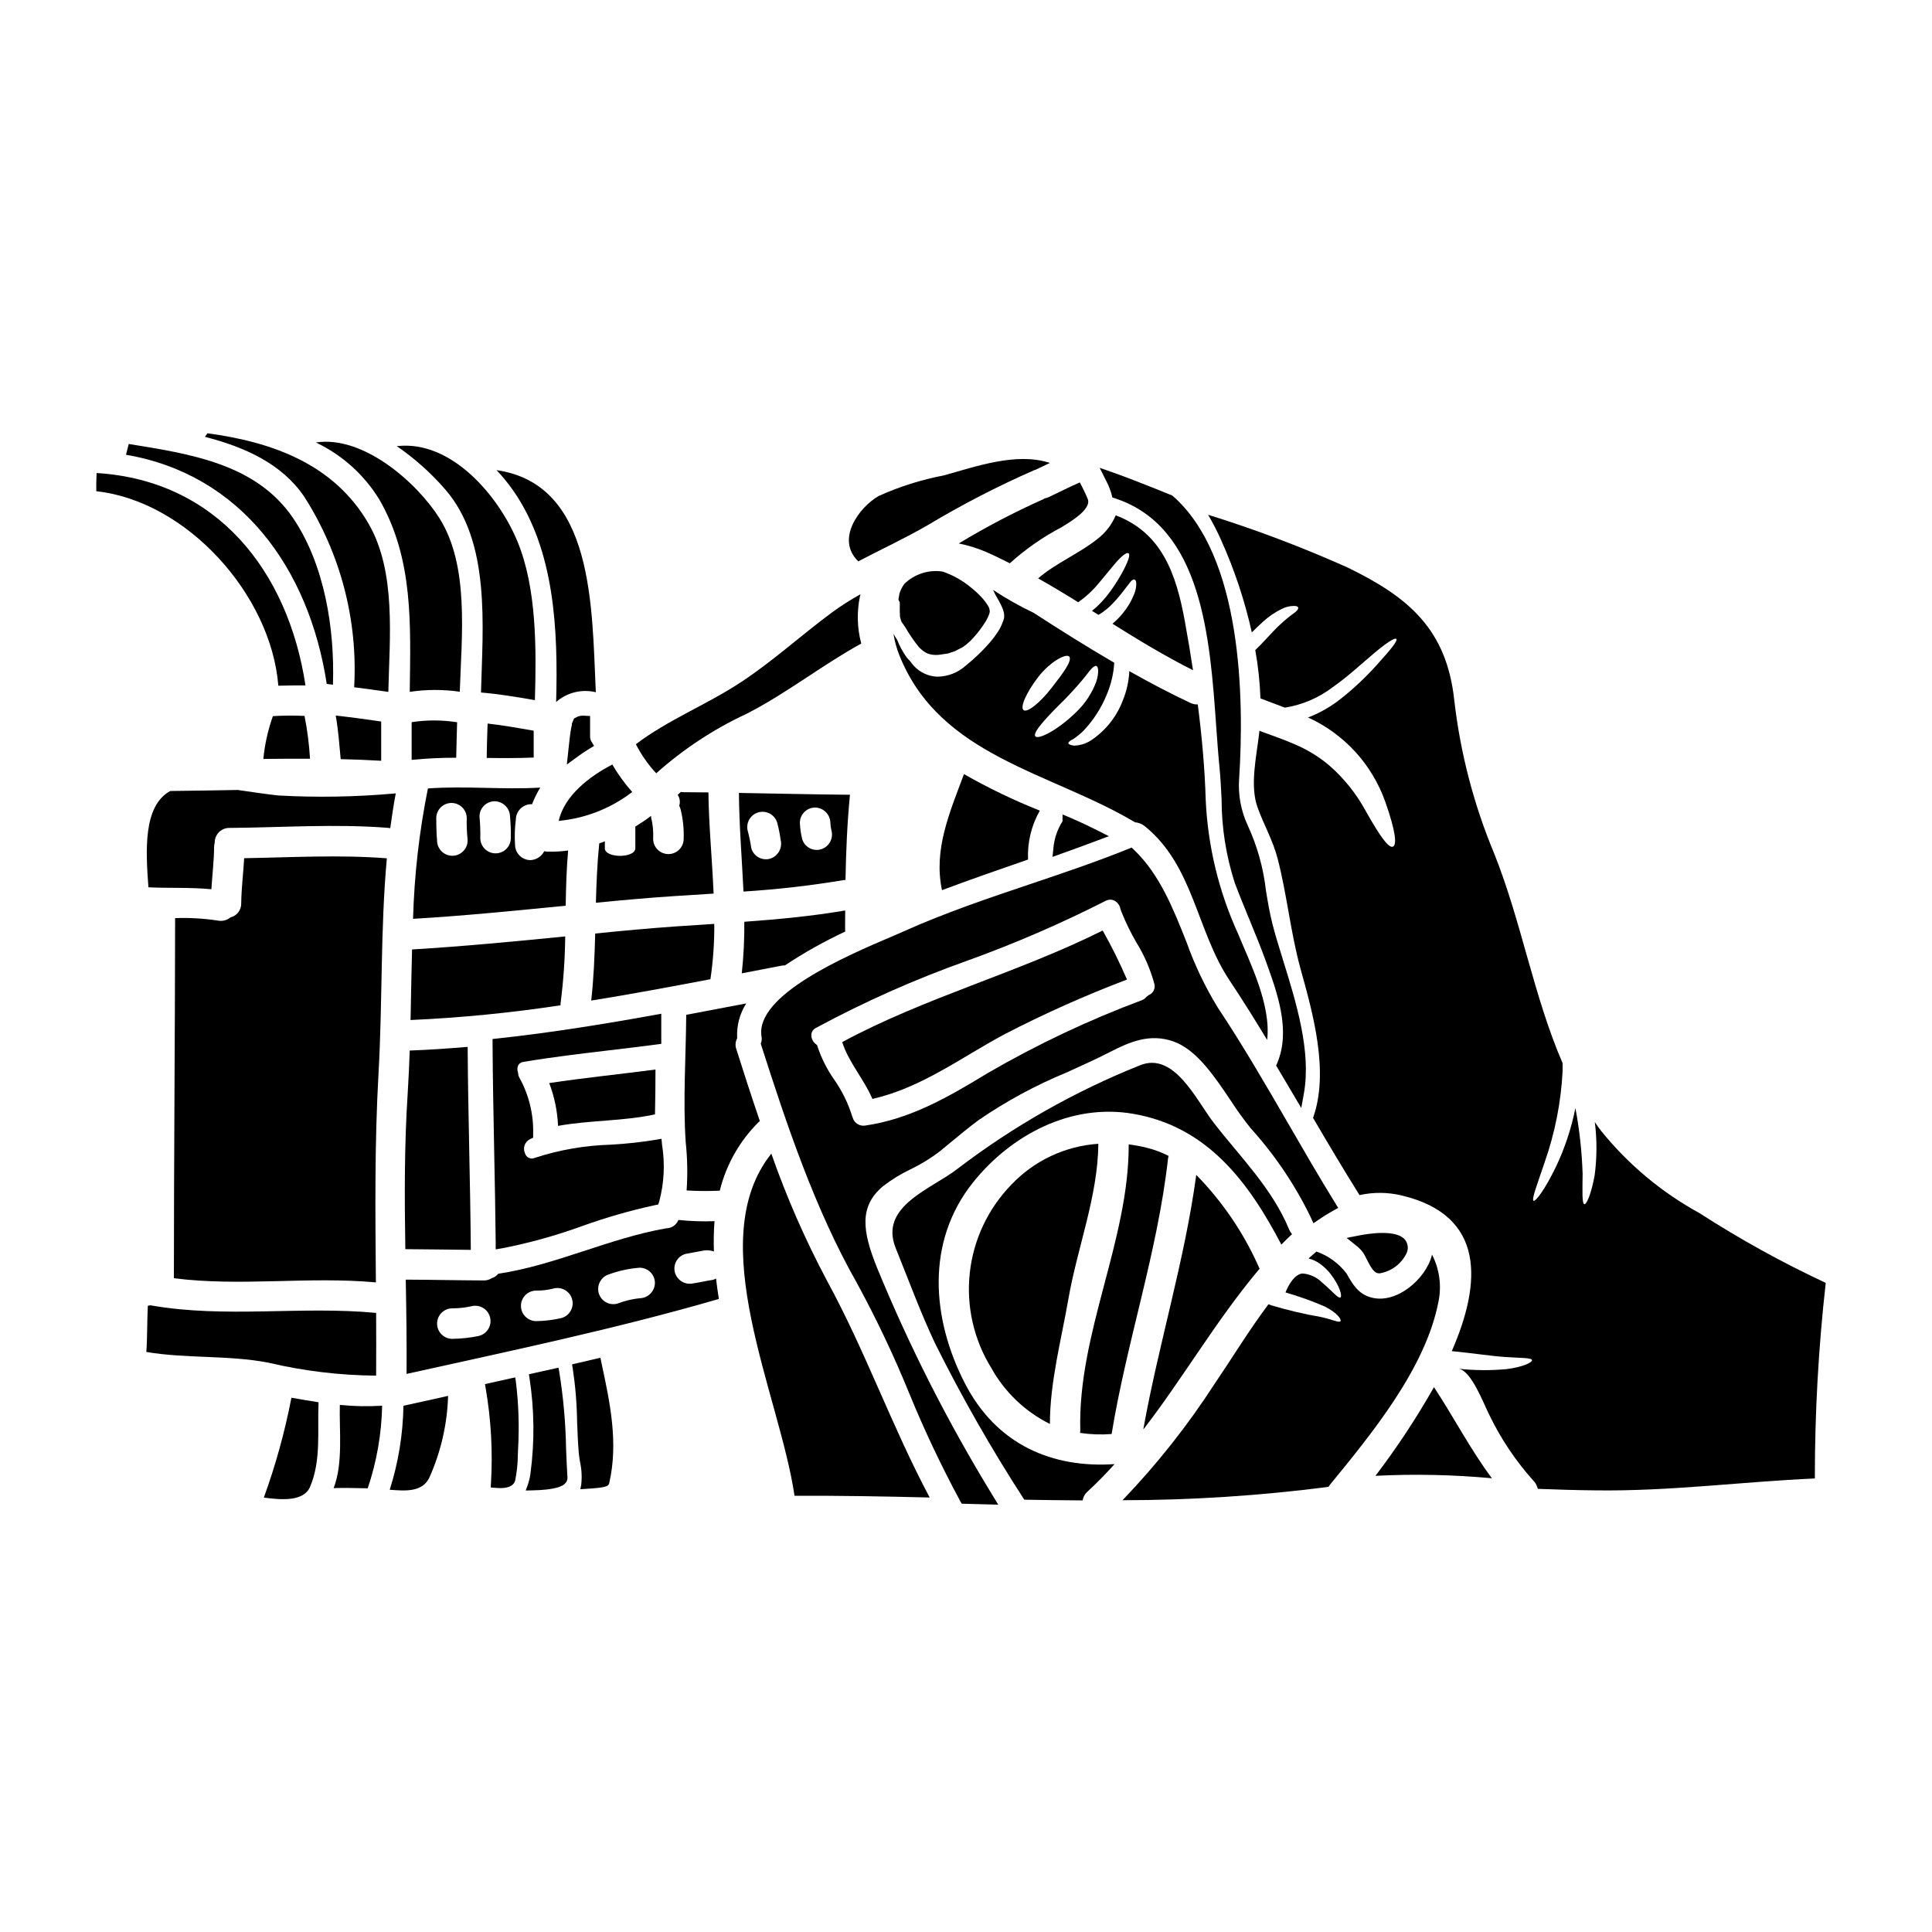 <?xml version="1.0" encoding="UTF-8"?>
<!-- Uploaded to: ICON Repo, www.iconrepo.com, Generator: ICON Repo Mixer Tools -->
<svg fill="#000000" width="800px" height="800px" version="1.1" viewBox="144 144 512 512" xmlns="http://www.w3.org/2000/svg">
 <g>
  <path d="m333.29 388.84c-6.926 0.43-13.855 0.891-20.645 1.508-3.637 0.324-7.273 0.672-10.914 1.051-0.137 5.93-0.395 11.859-1.051 17.762 10.562-1.699 21.129-3.664 31.586-5.66h0.004c0.719-4.852 1.062-9.754 1.02-14.66z"/>
  <path d="m257.4 352.95c-2.293 11.383-3.613 22.941-3.938 34.547 13.504-0.789 26.977-2.152 40.453-3.477 0.078-4.875 0.215-9.758 0.645-14.633h0.004c-1.84 0.262-3.695 0.359-5.551 0.297-0.266-0.008-0.531-0.043-0.789-0.105-0.703 1.402-2.121 2.309-3.691 2.359-2.219-0.035-4.008-1.824-4.043-4.047-0.145-2.246-0.07-4.5 0.219-6.734 0.031-2.215 1.824-4.008 4.043-4.039 0.078-0.004 0.16 0.004 0.238 0.023 0.594-1.539 1.324-3.016 2.184-4.422-9.914 0.605-19.883-0.5-29.773 0.23zm17.711 3.398v-0.004c2.215 0.043 4.004 1.828 4.051 4.043 0.176 1.898 0.246 3.809 0.211 5.715 0 2.234-1.809 4.043-4.043 4.043-2.231 0-4.043-1.809-4.043-4.043 0.039-1.906-0.035-3.816-0.215-5.715-0.004-1.074 0.418-2.102 1.176-2.863 0.758-0.758 1.785-1.184 2.859-1.18zm-7.414 4.363c-0.059 1.906 0.016 3.816 0.215 5.715 0.086 1.113-0.293 2.211-1.043 3.035-0.754 0.828-1.812 1.305-2.93 1.324-1.113 0.016-2.191-0.426-2.969-1.227-0.777-0.801-1.191-1.887-1.145-3-0.215-1.805-0.215-5.848-0.215-5.848 0.066-2.184 1.855-3.918 4.039-3.918s3.973 1.734 4.043 3.918z"/>
  <path d="m304.29 368.79v-1.832c-0.484 0.188-0.969 0.395-1.48 0.539-0.539 5.227-0.754 10.508-0.891 15.742 3.582-0.352 7.141-0.699 10.727-0.996 6.691-0.594 13.555-0.996 20.469-1.43-0.395-9.242-1.297-18.41-1.375-26.816-2.184 0-4.363-0.055-6.551-0.055l0.004 0.004c-0.254 0.004-0.508-0.023-0.758-0.078-0.27 0.27-0.566 0.512-0.836 0.789h0.004c0.57 0.848 0.715 1.914 0.395 2.883 0.164 0.301 0.289 0.617 0.371 0.945 0.633 2.555 0.906 5.184 0.812 7.812 0 2.234-1.812 4.043-4.043 4.043-2.234 0-4.043-1.809-4.043-4.043 0.102-1.902-0.082-3.809-0.543-5.66-0.012-0.141-0.012-0.285 0-0.426-1.324 1.023-2.754 1.941-4.203 2.859 0 0.105 0.023 0.215 0.023 0.324v5.387c0.004 2.703-8.082 2.703-8.082 0.008z"/>
  <path d="m291.89 442.37c8.488-1.539 17.223-1.211 25.688-3.047 0.082-3.883 0.133-7.894 0.133-11.887-9.379 1.238-18.809 2.184-28.164 3.586h0.004c1.379 3.633 2.172 7.465 2.34 11.348z"/>
  <path d="m253.09 335.38v9.996c3.926-0.391 7.867-0.582 11.809-0.566 0.055-3.148 0.16-6.277 0.242-9.402h0.004c-3.992-0.633-8.059-0.641-12.055-0.027z"/>
  <path d="m273.22 335.75c-0.105 3.043-0.215 6.062-0.238 9.109 4.176 0.055 8.324 0.078 12.477-0.105 0-0.082-0.027-0.137-0.027-0.215v-6.902c-4.07-0.699-8.113-1.43-12.211-1.887z"/>
  <path d="m274.97 449.41c0.156 7.984 0.316 15.973 0.395 23.961v1.727l1.703-0.289v0.004c7.219-1.41 14.316-3.383 21.227-5.902 6.301-2.266 12.742-4.117 19.285-5.535l0.836-0.156 0.285-0.789h-0.004c1.305-4.906 1.562-10.031 0.754-15.047l-0.145-1.598-1.574 0.281h-0.004c-3.91 0.629-7.852 1.059-11.805 1.285-6.844 0.188-13.621 1.355-20.129 3.473-0.5 0.246-1.082 0.262-1.594 0.039-0.512-0.223-0.898-0.66-1.059-1.191-0.664-1.402-0.086-3.082 1.305-3.777l0.844-0.395v-0.922 0.004c0.148-5.219-1.105-10.387-3.629-14.957-0.195-0.332-0.309-0.703-0.332-1.086l-0.07-0.375c-0.234-0.637-0.191-1.344 0.125-1.949 0.324-0.465 0.84-0.766 1.41-0.812 7.551-1.27 15.285-2.184 22.762-3.07 4.141-0.492 8.266-0.98 12.414-1.531l1.277-0.168v-7.984l-1.734 0.316c-16.188 2.93-29.426 4.914-41.648 6.238l-1.328 0.141v1.336c0.055 9.578 0.246 19.156 0.434 28.73z"/>
  <path d="m261.9 273.6c12.184 13.883 10.023 36.277 9.57 53.922 4.797 0.395 9.539 1.211 14.285 2.023 0.395-13.582 0.484-29.566-4.555-41.883-5.039-12.316-17.656-27.133-32.047-25.422 4.711 3.231 8.996 7.047 12.746 11.359z"/>
  <path d="m244.53 276.38c9.109 15.766 8.266 33.367 8.059 50.965h-0.004c4.394-0.656 8.863-0.664 13.262-0.027 0.484-14.902 2.559-33.418-5.414-46.031-6.012-9.484-20.188-21.938-32.719-20.027h-0.004c6.957 3.301 12.801 8.555 16.82 15.121z"/>
  <path d="m292.06 361.54c7.086-0.664 13.84-3.316 19.484-7.652-1.992-2.246-3.758-4.684-5.281-7.277-5.898 3.047-12.691 8.168-14.203 14.93z"/>
  <path d="m234.29 345.18c3.543 0.082 7.141 0.215 10.727 0.434v-10.406c-4.016-0.594-8.035-1.133-12.047-1.574 0.684 3.777 0.953 7.664 1.32 11.547z"/>
  <path d="m291.38 330.04c2.871-2.527 6.797-3.496 10.516-2.59-1.051-22.773-0.484-55.105-26.305-58.859 1.605 1.691 3.086 3.504 4.418 5.418 11.051 15.82 11.883 37.113 11.371 56.031z"/>
  <path d="m294.71 342.02-0.488 4.574 2.699-1.969c1.066-0.789 2.133-1.516 3.258-2.191l1.254-0.758-0.75-1.258v-0.004c-0.215-0.387-0.32-0.824-0.305-1.266v-5.402l-1.406-0.066c-0.668-0.082-1.344 0.012-1.969 0.266l-0.871 0.453-0.629 1.48 0.09 0.109c-0.09 0.301-0.156 0.566-0.156 0.586-0.336 1.746-0.531 3.598-0.727 5.445z"/>
  <path d="m224.6 275.59c9.621 15.031 14.262 32.715 13.258 50.535 3.019 0.395 6.039 0.789 9.055 1.238 0.324-14.445 2.129-31.859-5.254-44.602-9.137-15.797-25.547-21.648-42.691-23.934-0.215 0.324-0.434 0.621-0.648 0.945 10.387 2.664 20.297 7.031 26.281 15.816z"/>
  <path d="m393.64 379.9c7.551-2.828 15.172-5.477 22.801-8.117-0.203-4.527 0.879-9.023 3.125-12.961-6.918-2.746-13.637-5.981-20.102-9.676-3.793 10.16-8.121 20.051-5.824 30.754z"/>
  <path d="m252.06 433.45c-0.918 13.934-0.863 27.762-0.645 41.59 5.766 0.027 11.559 0.133 17.355 0.188-0.133-17.953-0.727-35.871-0.836-53.797-5.117 0.434-10.234 0.789-15.352 0.973-0.117 3.684-0.305 7.375-0.523 11.047z"/>
  <path d="m341.25 388.28c0.047 4.562-0.18 9.129-0.672 13.664l10.48-2.023c0.312-0.051 0.629-0.078 0.945-0.078 5.106-3.383 10.457-6.387 16.008-8.977 0-0.16-0.051-0.324-0.051-0.512 0.023-1.695 0.023-3.371 0.023-5.066-8.73 1.484-17.734 2.348-26.734 2.992z"/>
  <path d="m438.59 275.05 0.191 0.789 0.789 0.254c22.996 7.578 25.07 36.836 26.734 60.348 0.27 3.769 0.523 7.379 0.855 10.711 0.289 2.906 0.434 5.797 0.574 8.66v-0.004c0.004 7.5 1.176 14.953 3.469 22.094 1.234 3.293 2.566 6.539 3.902 9.781 1.457 3.543 2.91 7.086 4.231 10.691 3.18 8.746 6.785 18.656 3.148 27.328l-0.289 0.688 6.656 11.238 0.699-3.898c1.969-11.078-2.023-24.008-5.562-35.395-1.039-3.348-2.023-6.516-2.754-9.379-0.758-2.941-1.258-5.988-1.746-8.934-0.676-5.973-2.301-11.797-4.812-17.254-1.828-3.894-2.617-8.195-2.289-12.484 1.352-21.102 0.844-58.895-17.711-74.953l-3.508-1.426c-4.012-1.602-8.156-3.258-12.312-4.723l-3.434-1.203 1.625 3.258c0.66 1.207 1.176 2.488 1.543 3.812z"/>
  <path d="m447.3 362.89c13.02 10.43 13.75 27.734 22.535 40.91 3.449 5.176 6.738 10.457 9.969 15.797 1.105-9.301-4.555-20.469-7.762-28.273-5.059-11.102-7.949-23.07-8.512-35.254-0.242-8.434-1.027-16.926-2.106-25.387v-0.004c-0.672 0.035-1.34-0.098-1.941-0.391-5.578-2.613-10.941-5.473-16.223-8.434v0.395l-0.004-0.004c-0.16 2.559-0.742 5.07-1.723 7.441-1.664 4.371-4.672 8.098-8.598 10.645-1.285 0.785-2.75 1.223-4.258 1.27-0.945-0.109-1.484-0.328-1.535-0.621-0.051-0.297 0.395-0.699 1.262-1.105l0.004-0.004c0.941-0.629 1.824-1.344 2.641-2.129 2.703-2.828 4.84-6.148 6.297-9.781 1.113-2.644 1.77-5.461 1.941-8.328-7.223-4.203-14.312-8.66-21.426-13.262h-0.004c-3.695-1.754-7.262-3.773-10.668-6.035 0.789 2.156 3.691 5.445 2.754 7.977-0.281 0.836-0.633 1.648-1.051 2.426-0.828 1.344-1.766 2.613-2.805 3.801-1.875 2.121-3.934 4.078-6.141 5.852-2.078 1.875-4.777 2.922-7.578 2.934-2.356-0.09-4.578-1.117-6.172-2.856-0.352-0.395-0.672-0.789-0.941-1.18-0.395-0.395-0.699-0.754-1-1.105v-0.004c-1.027-1.434-1.867-2.988-2.504-4.637-0.352-0.504-0.676-1.031-0.973-1.574 0.305 1.922 0.816 3.805 1.535 5.609 10.68 26.922 40.059 30.973 62.48 44.34 0.914 0.066 1.785 0.406 2.504 0.973zm-32.043-30.699c-0.996-0.789 0.754-4.691 3.91-8.812 3.312-4.234 7.547-6.336 8.219-5.336 0.754 1.078-1.574 4.258-4.637 8.168-3.125 4.066-6.523 6.734-7.492 5.981zm3.125 6.949c-0.836-1.023 3.125-5.199 7.816-9.809 2.262-2.363 4.203-4.531 5.512-6.199 1.262-1.672 2.18-2.801 2.828-2.641 0.562 0.16 0.727 1.75 0 4.125-1.105 2.973-2.852 5.668-5.113 7.894-5.137 5.07-10.285 7.551-11.043 6.633z"/>
  <path d="m425.58 359.85v1.801c-1.367 2.144-2.199 4.586-2.418 7.117l-0.234 2.312 2.195-0.789c3.211-1.133 6.402-2.32 9.59-3.512l3.148-1.18-3.012-1.523c-2.363-1.195-4.769-2.324-7.219-3.383z"/>
  <path d="m369.25 354.62c-9.809-0.082-19.617-0.324-29.43-0.488 0.082 8.922 0.812 17.602 1.211 26.145v-0.004c8.852-0.555 17.668-1.562 26.418-3.016 0.203-0.043 0.41-0.059 0.617-0.055 0.133-7.543 0.449-15.039 1.184-22.582zm-21.203 16.953c-1.031 0.285-2.137 0.145-3.066-0.387-0.93-0.531-1.609-1.41-1.891-2.445-0.211-1.508-0.516-3.004-0.914-4.477-0.598-2.156 0.672-4.391 2.828-4.984 2.16-0.598 4.391 0.672 4.988 2.828 0.387 1.473 0.684 2.969 0.887 4.477 0.535 2.152-0.711 4.344-2.832 4.988zm13.477-2.481c-1.027 0.285-2.129 0.152-3.059-0.375-0.93-0.523-1.613-1.398-1.898-2.43-0.332-1.387-0.531-2.805-0.594-4.231 0.004-2.231 1.812-4.039 4.043-4.047 2.219 0.039 4.008 1.828 4.043 4.047 0 0 0.078 0.699 0.078 0.863-0.023 0-0.023 0-0.023-0.027l0.238 1.238h0.004c0.555 2.148-0.703 4.352-2.84 4.961z"/>
  <path d="m389.81 283.2c9.145-5.488 18.633-10.383 28.406-14.66 0.082-0.027 0.16-0.027 0.242-0.055 1.262-0.617 2.508-1.211 3.769-1.801-8.84-2.941-19.832 1.023-28.133 3.312-5.934 1.129-11.715 2.957-17.223 5.441-5.199 2.965-11.48 11.508-5.414 17.32 6.102-3.199 12.367-6.086 18.352-9.559z"/>
  <path d="m342 333.09c10.629-5.473 19.859-12.832 30.242-18.543-1.098-4.113-1.211-8.43-0.328-12.594 0.027-0.16 0.109-0.324 0.137-0.484h0.004c-2.617 1.449-5.137 3.059-7.551 4.82-8.141 6.012-15.848 13.07-24.309 18.598-8.973 5.902-19.109 9.84-27.68 16.336 1.43 2.805 3.242 5.398 5.391 7.707 7.207-6.438 15.328-11.773 24.094-15.84z"/>
  <path d="m292.55 409.95c0.762-5.898 1.176-11.84 1.238-17.789-13.531 1.348-27.031 2.641-40.59 3.453-0.164 6.223-0.273 12.477-0.395 18.703h0.004c13.301-0.598 26.562-1.902 39.727-3.906-0.012-0.156-0.004-0.309 0.016-0.461z"/>
  <path d="m382.51 307.5c0.109 0.461 0.273 0.867 0.395 1.297 0.395 0.484 0.727 1.023 1.133 1.645v-0.004c1.02 1.77 2.184 3.457 3.473 5.039 0.66 0.715 1.445 1.301 2.32 1.727 0.91 0.309 1.871 0.426 2.828 0.348 0.699-0.105 1.402-0.211 2.074-0.297 0.309-0.012 0.613-0.086 0.891-0.215l0.727-0.238h0.004c0.516-0.129 1.008-0.34 1.453-0.625 0.484-0.27 0.996-0.457 1.43-0.75 0.66-0.473 1.293-0.984 1.887-1.539 0.645-0.672 1.266-1.348 1.859-2.074h-0.004c0.859-1.062 1.648-2.176 2.363-3.344 0.645-1.156 1.133-2.316 0.891-2.859v0.004c-0.016-0.176-0.055-0.348-0.109-0.512-0.047-0.066-0.082-0.141-0.109-0.215-0.113-0.238-0.242-0.461-0.395-0.676-0.355-0.551-0.75-1.078-1.18-1.574-1.004-1.117-2.102-2.144-3.285-3.074-2.188-1.793-4.68-3.18-7.359-4.094-3.703-0.555-7.449 0.652-10.133 3.262-0.574 0.773-1.012 1.641-1.297 2.562-0.105 0.539-0.188 1.051-0.27 1.574l0.133 0.395c0.051 0 0.215 0.27 0.215 0.352v0.891c0.016 1.242-0.012 2.027 0.066 2.996z"/>
  <path d="m420.83 276.08c-0.133 0.082-0.297 0.188-0.457 0.273v-0.004c-7.664 3.426-15.105 7.324-22.289 11.672 2.516 0.504 4.977 1.273 7.332 2.289 2.102 0.918 4.148 1.941 6.195 2.965 4.156-3.75 8.766-6.965 13.723-9.566 1.668-1.051 8-4.609 6.949-7.41v-0.004c-0.625-1.52-1.336-3.004-2.129-4.445-2.754 1.18-5.445 2.59-8.164 3.856-0.367 0.18-0.758 0.305-1.16 0.375z"/>
  <path d="m429.73 303.6c2.066-1.441 3.922-3.164 5.512-5.117 1.723-2.078 3.07-3.695 4.094-4.938 2.129-2.504 3.316-3.231 3.746-2.91 0.43 0.324 0.133 1.617-1.375 4.527v0.004c-1.043 1.969-2.227 3.859-3.543 5.66-1.363 1.887-2.965 3.59-4.769 5.066 0.594 0.352 1.18 0.699 1.723 1.051h0.004c1.336-0.789 2.562-1.762 3.641-2.883 1.145-1.191 2.215-2.453 3.207-3.773 0.75-0.996 1.289-1.695 1.668-2.152 0.379-0.457 0.754-0.621 1.023-0.539s0.461 0.395 0.461 1.051v-0.004c0.008 1.043-0.215 2.074-0.648 3.019-0.719 1.77-1.711 3.414-2.938 4.879-0.816 1.004-1.727 1.926-2.723 2.754 6.953 4.367 14.016 8.629 21.348 12.32-0.648-4.328-1.379-8.66-2.156-12.91-2.316-12.832-6.199-23.531-18.324-28.137l-0.004-0.004c-1 2.383-2.586 4.473-4.609 6.078-4.934 4.016-11.16 6.496-15.957 10.629 3.59 2.016 7.117 4.144 10.621 6.328z"/>
  <path d="m208.71 371.43c-0.238 3.992-0.727 7.949-0.789 11.969h0.004c0.039 1.758-1.152 3.305-2.859 3.723-0.945 0.781-2.195 1.086-3.394 0.832-3.727-0.562-7.5-0.781-11.266-0.645-0.027 31.801-0.324 63.602-0.324 95.434 17.73 2.262 35.684-0.539 53.531 1.105-0.16-18.465-0.352-36.844 0.699-55.438 1.078-18.977 0.484-38.059 2.207-56.949-12.59-0.984-25.176-0.242-37.809-0.031z"/>
  <path d="m438.59 524.03c4.016-24.555 12.184-48.266 14.957-73.035v-0.004c0.031-0.227 0.074-0.449 0.137-0.672-1.781-0.898-3.648-1.605-5.578-2.102-1.645-0.41-3.309-0.723-4.988-0.945 0.105 25.387-13.555 50.102-12.828 75.816-0.004 0.215-0.02 0.43-0.055 0.645 2.766 0.414 5.57 0.516 8.355 0.297z"/>
  <path d="m399.73 510.64c-8.812-17.086-10.484-37.516 2.152-53.309 10.055-12.559 25.93-20.996 42.395-18.164 19.68 3.371 30.617 18.082 39.297 34.66 0.918-0.945 1.863-1.863 2.828-2.754l0.004-0.004c-0.305-0.344-0.551-0.734-0.73-1.156-4.582-11.078-12.883-19.137-20.074-28.434-4.594-5.953-10.461-18.918-19.551-15.141-17.215 6.883-33.414 16.066-48.16 27.297-6.867 5.445-21.043 9.895-16.512 21.148 3.394 8.383 6.523 16.953 10.375 25.121 7.106 14.281 15.016 28.148 23.691 41.531 5.148 0.078 10.32 0.16 15.469 0.188l-0.004 0.004c0.137-0.887 0.574-1.695 1.242-2.293 2.562-2.363 4.934-4.797 7.223-7.332-16.359 1.113-31.211-5.004-39.645-21.363z"/>
  <path d="m375.2 435.23c12.934-2.965 23.125-10.727 34.793-17.031 10.598-5.496 21.508-10.375 32.668-14.609-1.906-4.445-4.059-8.781-6.441-12.992-22.434 11.211-46.922 17.652-69.023 29.562 1.723 5.426 5.766 9.816 8.004 15.07z"/>
  <path d="m376.44 480c-3.883-9.637-4.863-16.266 1.574-21.648v0.004c2.266-1.75 4.711-3.254 7.297-4.484 2.766-1.328 5.383-2.938 7.812-4.805l2.566-2.121c2.504-2.074 5.09-4.223 7.727-6.16 7.309-5.004 15.121-9.227 23.309-12.598 3.777-1.715 7.691-3.488 11.391-5.375 5.34-2.754 10.629-4.992 16.812-2.832 6.184 2.156 10.961 9.336 15.223 15.676 1.648 2.551 3.426 5.016 5.328 7.383 6.379 7.051 11.723 14.977 15.867 23.531l0.723 1.605 1.453-0.992c1.223-0.84 2.484-1.621 3.762-2.328l1.355-0.75-0.812-1.316c-4.231-6.852-8.352-13.969-12.336-20.859-5.969-10.297-12.133-20.949-18.82-30.992l0.004 0.004c-3.344-5.484-6.113-11.293-8.266-17.344-3.488-8.785-7.086-17.867-13.832-24.328l-0.691-0.66-0.883 0.359c-8.512 3.441-17.402 6.434-25.996 9.328-11.094 3.738-22.574 7.606-33.457 12.496-0.84 0.395-1.969 0.859-3.297 1.43-11.809 5.035-36.363 15.512-34.426 26.57 0.074 0.445 0.051 0.902-0.078 1.336l-0.141 0.449 0.141 0.445c6.785 21.254 14.332 43.621 25.297 62.918v-0.004c5.156 9.457 9.781 19.191 13.848 29.164 4.008 9.789 8.531 19.359 13.555 28.668l0.414 0.727 9.676 0.254-1.391-2.305h-0.004c-11.832-19.293-22.102-39.508-30.703-60.445zm61.844-97.574c0.375 0 0.746 0.094 1.078 0.273 0.848 0.465 1.434 1.297 1.574 2.258l0.305 0.789-0.004-0.004c1.117 2.781 2.43 5.473 3.938 8.062 2.106 3.402 3.707 7.098 4.75 10.965 0.312 1.23-0.344 2.5-1.531 2.957l-0.57 0.449v-0.004c-0.309 0.395-0.715 0.695-1.18 0.875-14.164 5.293-27.855 11.77-40.934 19.359-10.809 6.594-20.715 12.203-32.508 13.895-1.473 0.191-2.856-0.734-3.242-2.168l-0.105-0.246c-1.082-3.504-2.707-6.816-4.812-9.816-1.859-2.652-3.328-5.559-4.359-8.629l-0.129-0.453-0.367-0.297v0.004c-0.77-0.602-1.207-1.531-1.184-2.504 0.066-0.766 0.527-1.438 1.215-1.777 12.906-6.961 26.328-12.922 40.145-17.832 12.52-4.516 24.742-9.801 36.605-15.828 0.406-0.219 0.855-0.332 1.316-0.328z"/>
  <path d="m348.41 449.73c-18.383 23.047 2.184 63.738 6.148 90.668 11.883-0.055 23.824 0.16 35.816 0.457-9.945-18.648-17.008-38.754-27.16-57.352v-0.004c-5.789-10.863-10.738-22.152-14.805-33.77z"/>
  <path d="m345.37 441.1c-2.184-6.387-4.231-12.75-6.227-19.027-0.352-0.957-0.273-2.016 0.215-2.91-0.191-3.258 0.648-6.492 2.398-9.242-5.281 0.996-10.594 2.019-15.902 3.016-0.055 10.539-0.891 22.59-0.133 33.77 0.453 4.242 0.535 8.52 0.238 12.777 2.926 0.176 5.863 0.195 8.789 0.055 1.699-6.875 5.25-13.148 10.266-18.141 0.109-0.105 0.246-0.191 0.355-0.297z"/>
  <path d="m412.02 457.95c-6.176 6.348-10.055 14.578-11.016 23.379-0.965 8.805 1.047 17.68 5.707 25.211 3.555 6.394 8.969 11.562 15.523 14.824 0-11.102 3.019-22.285 4.91-33.176 2.344-13.5 7.84-27.301 7.922-41.074h-0.004c-8.77 0.586-16.996 4.457-23.043 10.836z"/>
  <path d="m332.79 483.2c-1.672 0.238-3.289 0.645-4.961 0.887v-0.004c-2.144 0.547-4.336-0.703-4.961-2.824-0.594-2.144 0.66-4.363 2.805-4.961 1.672-0.273 3.289-0.648 4.961-0.918l-0.004 0.004c0.863-0.117 1.742-0.027 2.562 0.266-0.094-2.676-0.043-5.359 0.164-8.027-3.195 0.117-6.391 0.008-9.57-0.324-0.027 0.023-0.027 0.078-0.055 0.105-0.535 1.258-1.758 2.082-3.125 2.102-15.199 2.641-29.379 9.785-44.551 12.047-0.457 0.559-1.066 0.969-1.754 1.184-0.633 0.406-1.375 0.613-2.129 0.594-6.871-0.027-13.746-0.188-20.645-0.215 0.16 8.301 0.27 16.629 0.215 24.984 27.707-6.148 55.496-11.941 82.766-19.863-0.297-1.805-0.539-3.613-0.754-5.414v-0.004c-0.293 0.191-0.621 0.324-0.965 0.383zm-61.773 14.82c-2.352 0.492-4.742 0.754-7.144 0.789-2.231 0-4.043-1.809-4.043-4.043 0-2.231 1.812-4.043 4.043-4.043 1.676 0 3.348-0.18 4.988-0.539 2.156-0.594 4.391 0.672 4.984 2.832 0.598 2.156-0.668 4.391-2.828 4.984zm21.773-4.723c-2.195 0.512-4.438 0.785-6.691 0.812-2.231 0-4.043-1.812-4.043-4.043 0-2.234 1.812-4.043 4.043-4.043 1.527 0.02 3.051-0.16 4.531-0.539 2.156-0.594 4.387 0.672 4.984 2.832 0.594 2.156-0.676 4.387-2.832 4.981zm20.727-5.254c-2.019 0.219-4.004 0.699-5.902 1.43-1.035 0.285-2.137 0.145-3.066-0.387-0.93-0.531-1.609-1.41-1.891-2.445-0.566-2.137 0.68-4.34 2.805-4.957 2.594-0.938 5.305-1.52 8.055-1.727 2.231 0.008 4.035 1.812 4.043 4.043-0.043 2.215-1.828 4.004-4.043 4.047z"/>
  <path d="m594.44 465.52c-10.098-5.516-19.008-12.973-26.223-21.938-0.566-0.727-1.051-1.484-1.574-2.234 0.598 4.703 0.578 9.469-0.051 14.168-0.891 4.879-2.129 7.684-2.695 7.602-0.672-0.078-0.539-3.207-0.484-8v-0.004c-0.188-5.863-0.828-11.703-1.914-17.469-1.074 5.398-2.812 10.641-5.176 15.609-2.914 6.012-5.363 9.191-5.902 8.973-0.617-0.297 0.891-4.148 2.914-10.16h-0.004c2.738-7.777 4.348-15.91 4.773-24.145 0.027-0.754 0-1.457 0-2.184-7.684-17.758-10.863-37.328-18.105-55.496v-0.004c-5.422-12.973-8.988-26.648-10.594-40.617-2.019-18.809-12.02-27.328-28.273-35.223-12.035-5.391-24.383-10.059-36.973-13.98 1.289 2.188 2.449 4.445 3.477 6.766 3.523 7.84 6.238 16.016 8.109 24.402 1.051-1.023 2.023-1.992 2.969-2.828 1.484-1.367 3.164-2.512 4.984-3.394 1-0.516 2.109-0.785 3.234-0.785 0.699 0 1.023 0.16 1.105 0.434 0.082 0.273-0.133 0.617-0.594 1.051-0.461 0.434-1.266 0.918-2.262 1.75-1.371 1.129-2.668 2.344-3.883 3.637-1.266 1.297-2.668 2.965-4.637 4.824v0.004c0.762 4.227 1.219 8.504 1.375 12.797 2.184 0.863 4.367 1.645 6.473 2.453h-0.004c4.578-0.719 8.906-2.559 12.598-5.359 4.18-2.941 7.199-5.82 9.625-7.844 4.769-4.176 6.981-5.414 7.328-4.988 0.352 0.43-1.078 2.363-5.332 7.039l-0.004-0.004c-2.879 3.203-6.023 6.152-9.406 8.816-2.457 1.949-5.18 3.539-8.086 4.723-0.188 0.082-0.395 0.133-0.594 0.215 9.566 4.356 16.953 12.41 20.469 22.312 2.887 8.195 3.047 11.414 2.074 11.914-1.051 0.512-3.203-2.234-7.25-9.445-2.481-4.57-5.758-8.66-9.676-12.074-2.723-2.297-5.773-4.168-9.055-5.555-2.723-1.211-5.93-2.316-9.445-3.609-0.031 0.203-0.051 0.41-0.055 0.617-0.672 5.961-2.531 13.883-0.43 19.68 1.723 4.769 4.043 8.66 5.309 13.527 2.504 9.598 3.422 19.594 6.09 29.273 3.262 11.723 7.656 27.301 3.312 39.48 4.019 6.871 8.09 13.719 12.32 20.469h0.004c3.691-0.824 7.527-0.789 11.207 0.105 22.184 5.309 21.156 23.102 13.234 41.238 5.742 0.566 10.703 1.348 14.422 1.574 3.961 0.27 6.762 0.16 6.844 0.836 0 0.594-2.262 1.777-6.766 2.363v-0.004c-4.269 0.395-8.566 0.355-12.828-0.109 3.477 0.273 6.871 9.539 8.191 12.074v0.004c3.07 6.402 7.039 12.336 11.781 17.625 0.438 0.441 0.77 0.98 0.969 1.574 0.082 0.184 0.156 0.371 0.215 0.566 5.039 0.188 10.051 0.352 15.09 0.395 19.648 0.297 38.84-2.289 58.297-3.148-0.008-17.32 0.953-34.621 2.887-51.832-11.543-5.387-22.703-11.555-33.406-18.457z"/>
  <path d="m505.48 476.33c0.082 0.137 0.23 0.441 0.426 0.824 1.398 2.773 2.219 4.289 3.543 4.289h-0.004c0.078 0.004 0.152 0.004 0.227 0 3-0.516 5.582-2.41 6.973-5.117 0.66-1.188 0.559-2.648-0.258-3.734-2.242-2.816-9.445-1.738-12.426-1.145l-3.09 0.613 2.453 1.969c0.848 0.633 1.578 1.414 2.156 2.301z"/>
  <path d="m508.51 535.11c10.285-0.523 20.602-0.309 30.855 0.645-5.715-7.656-10.082-16.168-15.352-24.148l0.004 0.004c-4.637 8.172-9.816 16.023-15.508 23.5z"/>
  <path d="m523.49 476.46c0.004 0.062-0.004 0.129-0.027 0.188-1.508 6.144-9.32 13.086-16.121 11.184-3.371-0.918-4.82-3.394-6.469-6.297l0.004-0.004c-2.031-2.691-4.812-4.727-7.992-5.856-0.727 0.621-1.43 1.211-2.102 1.836 1.102 0.266 2.141 0.75 3.047 1.426 1.012 0.73 1.918 1.59 2.695 2.559 2.691 3.453 3.18 6.066 2.719 6.332-0.59 0.395-2.152-1.668-5.012-4.07l0.004 0.004c-1.336-1.297-3.078-2.094-4.934-2.266-1.484-0.027-3.074 1.617-4.231 4.098-0.16 0.297-0.273 0.617-0.395 0.918h0.004c3.531 1.016 7 2.258 10.375 3.719 3.371 1.668 4.477 3.477 4.203 3.883-0.297 0.539-2.289-0.484-5.254-1.105-4.434-0.773-8.816-1.805-13.129-3.098l-0.723-0.273c-5.117 6.844-9.625 14.258-14.168 20.941h-0.004c-7.16 11.09-15.363 21.469-24.5 30.996 18.25-0.016 36.477-1.199 54.578-3.543 0.105-0.176 0.227-0.348 0.352-0.512 10.992-13.422 25.332-30.836 28.758-48.379 0.934-4.293 0.34-8.777-1.68-12.68z"/>
  <path d="m477.32 480.8 0.488-0.566c-4.039-9.242-9.73-17.672-16.789-24.875-3.074 22.773-9.973 44.77-14.016 67.352 0.055 0 0.082 0 0.105-0.027 10.484-13.609 19.109-28.594 30.211-41.883z"/>
  <path d="m216.32 333.78c-1.309 3.664-2.156 7.473-2.531 11.344 4.121-0.051 8.246-0.078 12.371-0.051-0.227-3.809-0.715-7.602-1.457-11.348-2.793-0.129-5.59-0.113-8.383 0.055z"/>
  <path d="m248.88 354.24c-0.168 0.035-0.34 0.051-0.512 0.055-10.195 0.91-20.445 1.078-30.668 0.512-3.543-0.395-7.117-0.945-10.703-1.457-5.957 0.105-11.91 0.215-17.871 0.27-7.25 3.965-6.496 15.875-5.793 25.523 5.582 0.27 11.133-0.027 16.684 0.512 0.238-3.773 0.699-7.523 0.727-11.32h0.004c0.008-0.355 0.062-0.707 0.16-1.051-0.008-1.031 0.395-2.023 1.125-2.754 0.73-0.73 1.723-1.137 2.758-1.125 14.094-0.105 28.164-1.133 42.234 0 0.133 0.016 0.262 0.039 0.391 0.078 0.414-3.098 0.898-6.172 1.465-9.242z"/>
  <path d="m247.28 538.8c3.988 0.297 8.68 0.75 10.535-3.289 3.039-6.805 4.715-14.137 4.934-21.586-3.938 0.891-7.894 1.75-11.832 2.613-0.121 7.559-1.348 15.059-3.637 22.262z"/>
  <path d="m292.19 507.45-0.188-0.996-0.984 0.215c-1.113 0.238-2.211 0.488-3.305 0.73l-3.543 0.789 0.137 0.914c1.309 8.406 1.398 16.961 0.27 25.395-0.141 1.074-0.395 2.129-0.758 3.148l-0.5 1.355 1.445-0.027c6.652-0.117 8.352-1.137 9.055-1.895h-0.004c0.395-0.406 0.598-0.957 0.566-1.52-0.152-2.5-0.254-5.023-0.363-7.559-0.113-6.887-0.727-13.754-1.828-20.551z"/>
  <path d="m280.54 509.03-1.027 0.215c-2.027 0.434-4.059 0.891-6.082 1.352l-0.91 0.207 0.156 0.918h0.004c1.465 8.418 1.941 16.98 1.422 25.508l-0.055 0.957 0.957 0.086c0.395 0.035 0.949 0.086 1.574 0.086 1.574 0 3.562-0.332 3.973-2.109h-0.004c0.441-2.211 0.668-4.461 0.684-6.719l0.07-1.629c0.336-5.949 0.133-11.918-0.602-17.828z"/>
  <path d="m234.06 516.32c-0.188 6.691 0.918 15.469-1.645 22.043 2.992-0.105 6.012 0 9.027 0.055h0.004c2.387-7.059 3.676-14.438 3.824-21.887-3.734 0.227-7.484 0.156-11.211-0.211z"/>
  <path d="m243.68 508.56c0.027-5.551 0.027-11.094 0-16.629-19.918-1.887-39.887 1.484-59.723-1.996-0.023-0.02-0.051-0.027-0.082-0.023-0.23 0.055-0.465 0.102-0.699 0.133-0.215 4.098-0.105 8.168-0.395 12.238 10.648 1.801 21.59 0.789 32.273 2.824h0.004c9.379 2.219 18.98 3.375 28.621 3.453z"/>
  <path d="m221.23 514.41c-1.738 9-4.184 17.848-7.309 26.465 4.664 0.645 10.562 1.078 12.238-2.828 3.019-7.035 1.914-14.957 2.262-22.434-2.387-0.371-4.785-0.773-7.191-1.203z"/>
  <path d="m217.76 325.72c2.402-0.078 4.797-0.078 7.195-0.078-4.606-30.309-23.496-54.336-55.355-56.285-0.082 1.617-0.105 3.207-0.082 4.824 24.004 2.617 46.32 27.414 48.242 51.539z"/>
  <path d="m230.59 325.24c0.562 0.082 1.102 0.133 1.641 0.215 0.512-14.879-2.262-31.965-10.594-44.203-9.863-14.445-27.434-16.98-43.523-19.594-0.242 0.945-0.488 1.914-0.727 2.859 30.371 5.176 48.484 29.969 53.203 60.723z"/>
  <path d="m303.11 503.81-0.98 0.234c-1.887 0.457-3.738 0.887-5.625 1.32l-0.91 0.207 0.16 0.922h0.004c0.719 4.731 1.113 9.508 1.18 14.293 0.105 2.684 0.207 5.461 0.438 8.23 0.055 0.676 0.184 1.484 0.328 2.363 0.438 1.977 0.551 4.016 0.332 6.031l-0.242 1.242 1.262-0.074c5.383-0.324 6.203-0.629 6.402-1.574 2.473-10.773 0.156-21.5-2.082-31.883z"/>
 </g>
</svg>